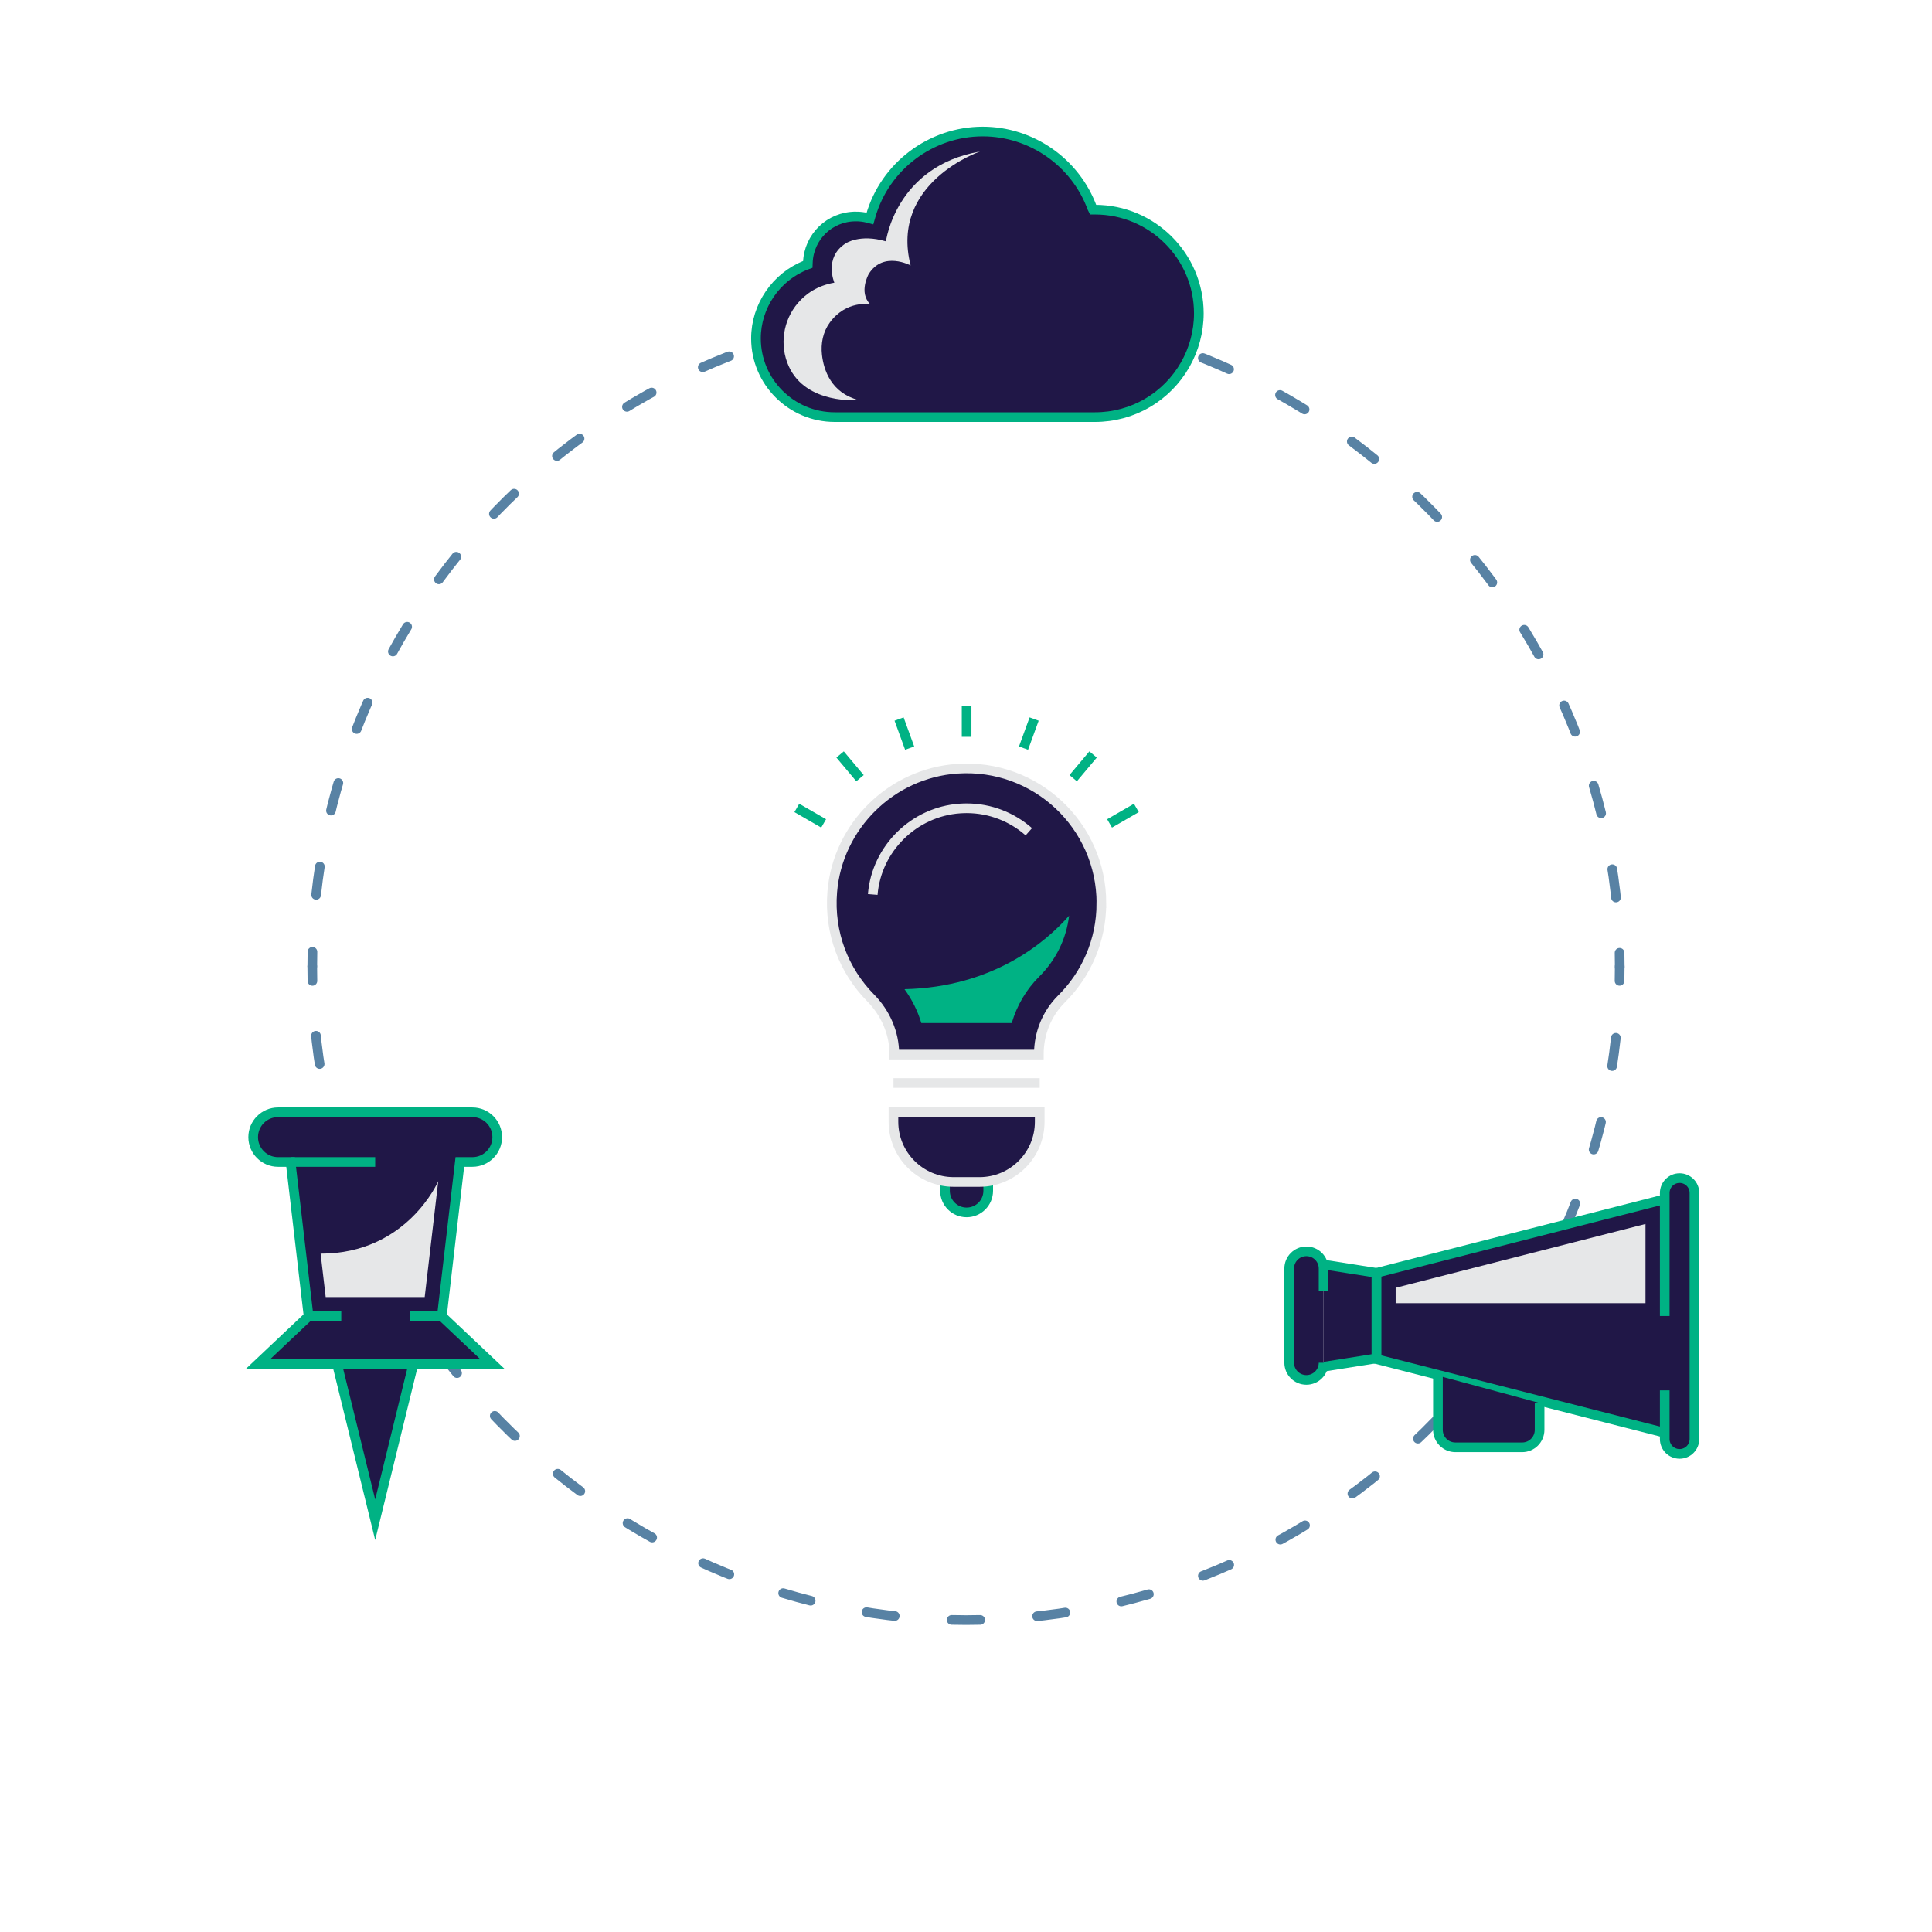 <?xml version="1.0" encoding="UTF-8"?><svg id="Icon_Set" xmlns="http://www.w3.org/2000/svg" viewBox="0 0 800 800"><defs><style>.cls-1{stroke-dasharray:0 0 11.82 23.63;}.cls-1,.cls-2,.cls-3,.cls-4,.cls-5{stroke-width:4px;}.cls-1,.cls-4,.cls-5{fill:none;stroke:#5882a4;stroke-linecap:round;stroke-linejoin:round;}.cls-6{fill:#00b284;}.cls-7{fill:#e6e7e8;}.cls-2{stroke:#00b284;}.cls-2,.cls-3{fill:#201747;stroke-miterlimit:10;}.cls-3{stroke:#e6e7e8;}.cls-4{stroke-dasharray:0 0 11.81 23.62;}</style></defs><g><g><path class="cls-5" d="m129.31,400.14c0-2.01.02-4.02.07-6.02"/><path class="cls-1" d="m130.91,370.54c14.74-135.61,129.6-241.37,269.09-241.37s260.93,112.31,270.11,253.54"/><path class="cls-5" d="m670.63,394.53c.04,2,.07,4.01.07,6.02"/></g><g><path class="cls-5" d="m670.69,400.14c0,2.01-.02,4.02-.07,6.02"/><path class="cls-4" d="m669.09,429.73c-14.74,135.58-129.59,241.11-269.09,241.11s-260.93-111.67-270.11-252.86"/><path class="cls-5" d="m129.37,406.17c-.04-2-.07-4.01-.07-6.02"/></g></g><g><g><path class="cls-2" d="m205.89,470.86h0c0-5.69-4.61-10.29-10.29-10.29h-80.47c-5.68,0-10.29,4.61-10.29,10.29h0c0,5.68,4.61,10.29,10.29,10.29h5.19l7.46,63.89-20.92,19.76h97.02l-20.92-19.76,7.45-63.89h5.19c5.69,0,10.29-4.61,10.29-10.29Z"/><line class="cls-2" x1="120.32" y1="481.15" x2="155.36" y2="481.15"/><line class="cls-2" x1="127.77" y1="545.04" x2="141.31" y2="545.04"/><line class="cls-2" x1="169.75" y1="545.04" x2="183.29" y2="545.04"/><polygon class="cls-2" points="155.36 564.8 139.55 564.8 155.36 629.29 171.17 564.8 155.36 564.8"/></g><path class="cls-7" d="m132.76,519.11h0l2.1,17.97h41l5.6-47.97s-12.87,30.02-48.69,30Z"/></g><g><polyline class="cls-2" points="689.33 496.57 569.94 527.07 569.94 544.93 569.94 562.78 689.33 593.28"/><polygon class="cls-7" points="577.91 539.62 577.91 533.25 681.36 506.82 681.36 539.62 577.91 539.62"/><path class="cls-2" d="m689.33,544.93v-50.95c0-3.4,2.75-6.15,6.15-6.15h0c3.4,0,6.15,2.75,6.15,6.15v101.9c0,3.4-2.75,6.15-6.15,6.15h0c-3.4,0-6.15-2.75-6.15-6.15v-20.15"/><polyline class="cls-2" points="548.07 565.94 569.94 562.48 569.94 527.07 548.07 523.62"/><path class="cls-2" d="m548.07,564.28c0,3.93-3.19,7.12-7.12,7.12h0c-3.93,0-7.12-3.19-7.12-7.12v-39.01c0-3.93,3.19-7.12,7.12-7.12h0c3.93,0,7.12,3.19,7.12,7.12v9.33"/><path class="cls-2" d="m595.42,569.61v22.47c0,3.99,3.24,7.23,7.23,7.23h27.63c3.99,0,7.23-3.24,7.23-7.23v-11.12"/></g><g><path class="cls-2" d="m354.32,89.64c-10.71,0-19.41,8.39-19.8,19.09l-.03.76-.7.26c-12.41,4.82-20.76,17.02-20.76,30.37,0,17.98,14.62,32.6,32.59,32.6h107.79c7.72,0,15.25-2.05,21.79-5.92,13.08-7.66,21.21-21.85,21.21-37.04,0-23.68-19.29-42.95-43-42.95h-.8l-.37-.75c-6.97-18.9-25.18-31.6-45.31-31.6-21.43,0-40.51,14.37-46.39,34.94l-.31,1.08-1.07-.28c-1.48-.37-3.1-.57-4.83-.57Z"/><path class="cls-7" d="m355.45,165.66s-21.63,1.99-28.85-14.01c-3.92-8.68-2.39-19,3.85-26.24,3.2-3.71,7.97-7.14,15.04-8.36,0,0-4.45-10.37,4.59-16.2,0,0,5.83-4.15,16.77-.91,0,0,3.99-31.11,38.92-37.2,0,0-37.45,12.83-28.7,47.18,0,0-11.34-6.14-17.36,3.56,0,0-4.29,7.55.62,12.51,0,0-9.89-1.81-16.76,7.62-2.79,3.83-3.75,8.64-3.21,13.32.73,6.36,3.79,15.68,15.09,18.72Z"/></g><path class="cls-3" d="m456.07,374.01c0-32.14-27.16-57.94-59.78-55.69-27.24,1.88-49.42,23.75-51.67,50.96-1.41,17.11,4.91,32.76,15.84,43.87,6.17,6.26,9.86,14.54,9.86,23.33v.2h59.84v-.21c0-8.55,3.31-16.81,9.38-22.83,10.2-10.11,16.52-24.13,16.52-39.63Z"/><path class="cls-3" d="m361.38,370.38c1.56-18.98,17.07-34.28,36.09-35.59.93-.06,1.87-.1,2.79-.1,9.86,0,18.88,3.68,25.75,9.73"/><line class="cls-3" x1="369.97" y1="448.45" x2="430.52" y2="448.45"/><path class="cls-2" d="m391.3,489.93v3.15c0,4.94,4.01,8.95,8.95,8.95h0c4.94,0,8.95-4.01,8.95-8.95v-3.17"/><path class="cls-6" d="m381.5,423.61c-1.49-4.98-3.85-9.72-6.97-14.01,36.64-.84,58.4-19.37,68.16-30.42-1.14,9.52-5.43,18.32-12.35,25.18-5.34,5.3-9.25,11.91-11.4,19.25h-37.45Z"/><g><line class="cls-2" x1="400.25" y1="305.11" x2="400.25" y2="292.3"/><line class="cls-2" x1="376.67" y1="309.78" x2="372.29" y2="297.74"/><line class="cls-2" x1="356.11" y1="322.23" x2="347.87" y2="312.41"/><line class="cls-2" x1="341.05" y1="340.96" x2="329.95" y2="334.55"/><line class="cls-2" x1="423.82" y1="309.78" x2="428.21" y2="297.74"/><line class="cls-2" x1="444.38" y1="322.23" x2="452.62" y2="312.41"/><line class="cls-2" x1="459.45" y1="340.96" x2="470.54" y2="334.55"/></g><path class="cls-3" d="m369.97,460.45h60.55v4.04c0,13.76-11.17,24.94-24.94,24.94h-10.68c-13.76,0-24.94-11.17-24.94-24.94v-4.04h0Z"/></svg>